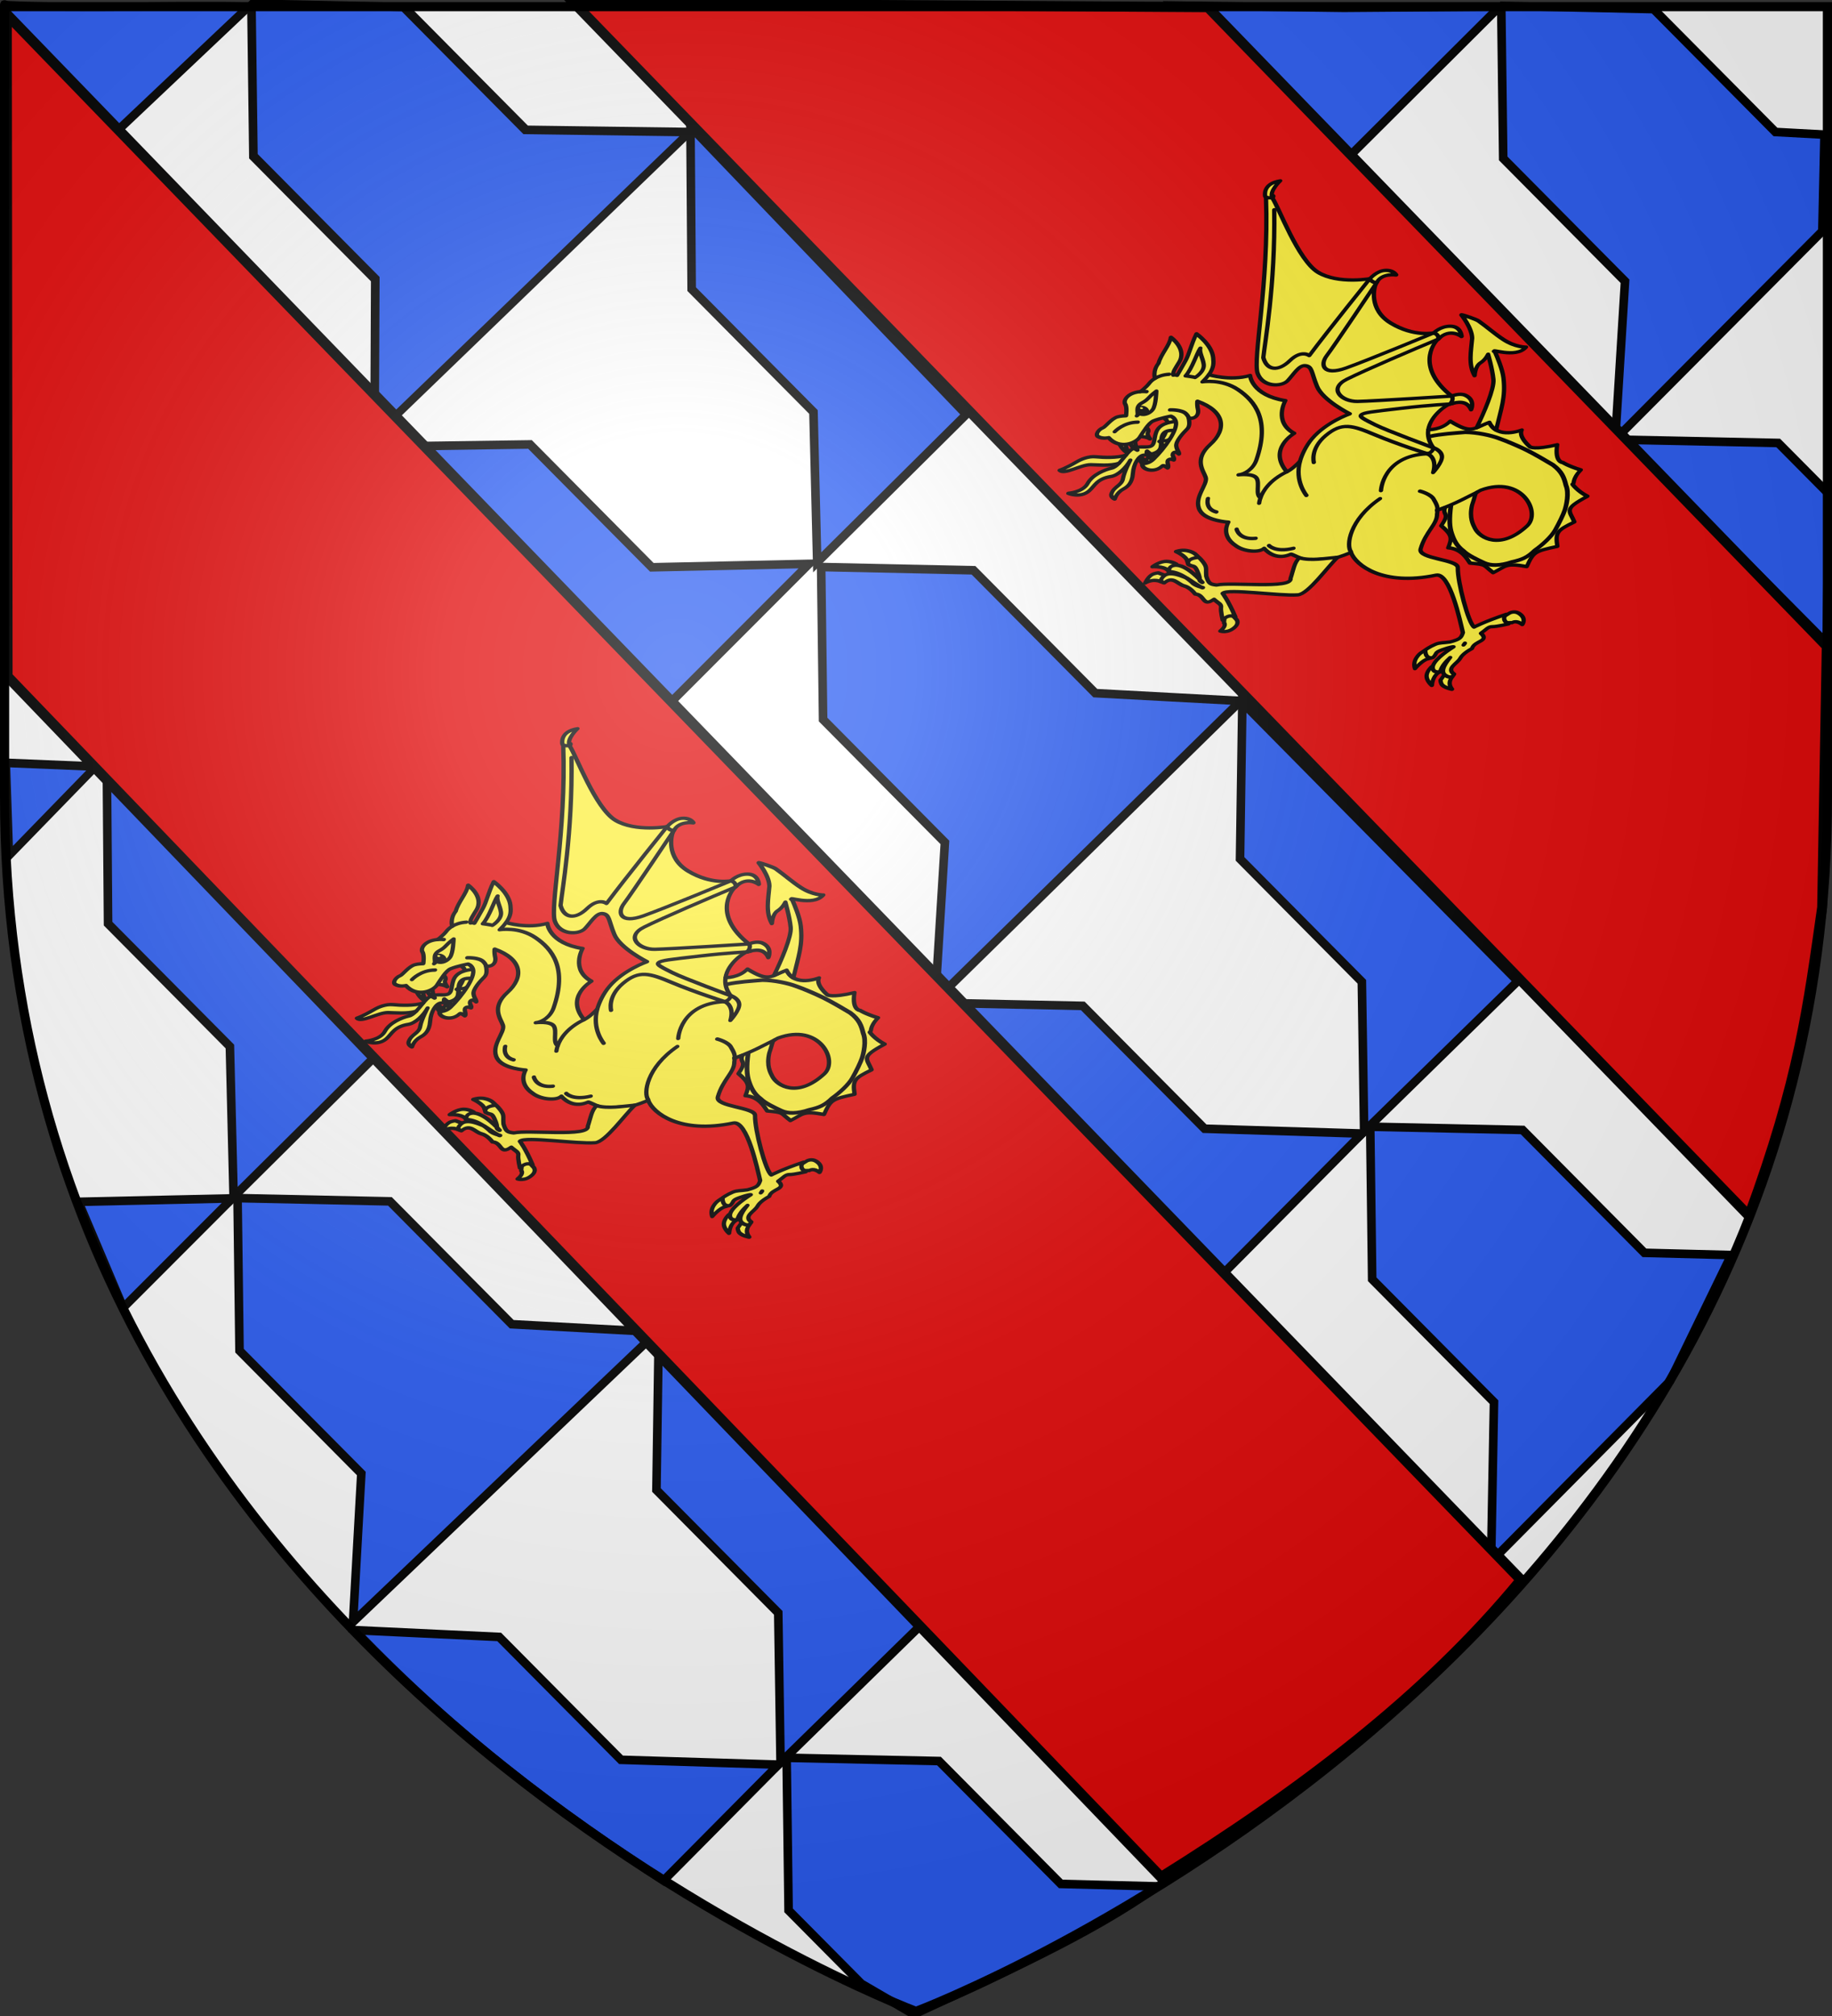 <?xml version="1.0" encoding="UTF-8" standalone="no"?>
<svg
   xmlns:i="http://ns.adobe.com/AdobeIllustrator/10.0/"
   xmlns:dc="http://purl.org/dc/elements/1.1/"
   xmlns:cc="http://creativecommons.org/ns#"
   xmlns:rdf="http://www.w3.org/1999/02/22-rdf-syntax-ns#"
   xmlns:svg="http://www.w3.org/2000/svg"
   xmlns="http://www.w3.org/2000/svg"
   xmlns:xlink="http://www.w3.org/1999/xlink"
   xmlns:sodipodi="http://sodipodi.sourceforge.net/DTD/sodipodi-0.dtd"
   xmlns:inkscape="http://www.inkscape.org/namespaces/inkscape"
   height="660"
   width="600"
   version="1.0"
   id="svg2"
   sodipodi:version="0.32"
   inkscape:version="0.48.1 r9760"
   sodipodi:docname="Blason_Bucquoy.svg"
   inkscape:export-filename="/Users/olivier/Desktop/Blason Rouge/Blason_Vide_3D.png"
   inkscape:export-xdpi="144"
   inkscape:export-ydpi="144"
   inkscape:output_extension="org.inkscape.output.svg.inkscape">
  <rect width="100%" height="100%" fill="#333333" stroke="none"/>
  <sodipodi:namedview
     inkscape:window-height="671"
     inkscape:window-width="1280"
     inkscape:pageshadow="2"
     inkscape:pageopacity="0.0"
     guidetolerance="10.0"
     gridtolerance="10.0"
     objecttolerance="10.0"
     borderopacity="1.0"
     bordercolor="#666666"
     pagecolor="#ffffff"
     id="base"
     showgrid="false"
     height="660px"
     inkscape:zoom="0.67780606"
     inkscape:cx="292.60909"
     inkscape:cy="333.49276"
     inkscape:window-x="0"
     inkscape:window-y="0"
     inkscape:current-layer="layer4"
     inkscape:window-maximized="1" />
  <desc
     id="desc4">Flag of Canton of Valais (Wallis)</desc>
  <defs
     id="defs6">
    <linearGradient
       id="linearGradient2893">
      <stop
         style="stop-color:white;stop-opacity:0.314;"
         offset="0"
         id="stop2895" />
      <stop
         id="stop2897"
         offset="0.19"
         style="stop-color:white;stop-opacity:0.251;" />
      <stop
         style="stop-color:#6b6b6b;stop-opacity:0.125;"
         offset="0.6"
         id="stop2901" />
      <stop
         style="stop-color:black;stop-opacity:0.125;"
         offset="1"
         id="stop2899" />
    </linearGradient>
    <radialGradient
       inkscape:collect="always"
       xlink:href="#linearGradient2893"
       id="radialGradient3163"
       gradientUnits="userSpaceOnUse"
       gradientTransform="matrix(1.353,0,0,1.349,-77.629,-85.747)"
       cx="221.445"
       cy="226.331"
       fx="221.445"
       fy="226.331"
       r="300" />
    <linearGradient
       id="linearGradient4050">
      <stop
         id="stop4052"
         offset="0"
         style="stop-color:#e80000;stop-opacity:0.276;" />
      <stop
         id="stop4054"
         offset="1"
         style="stop-color:red;stop-opacity:0;" />
    </linearGradient>
    <radialGradient
       inkscape:collect="always"
       xlink:href="#linearGradient4050"
       id="radialGradient11945"
       gradientUnits="userSpaceOnUse"
       gradientTransform="matrix(1.173,0,0,1.706,-578.041,-485.109)"
       cx="165.666"
       cy="433.922"
       fx="165.666"
       fy="433.922"
       r="86.885" />
  </defs>
  <g
     inkscape:groupmode="layer"
     id="layer3"
     inkscape:label="Fond écu"
     style="display:inline">
    <path
       id="path2855"
       style="fill:#ffffff;fill-opacity:1;fill-rule:evenodd;stroke:none;stroke-width:1px;stroke-linecap:butt;stroke-linejoin:miter;stroke-opacity:1"
       d="M 300,658.5 C 300,658.5 598.5,546.18 598.5,260.728 C 598.5,-24.723 598.5,2.176 598.5,2.176 L 1.5,2.176 L 1.5,260.728 C 1.5,546.18 300,658.5 300,658.5 z "
       sodipodi:nodetypes="cccccc" />
    <path
       id="path8767"
       style="fill:#ffffff;fill-opacity:1;fill-rule:evenodd;stroke:none;display:inline"
       d="M 299.5,659 C 299.5,659 598,546.68 598,261.228 598,-24.223 598,2.676 598,2.676 l -597,0 L 1,261.228 C 1,546.68 299.5,659 299.5,659 z"
       sodipodi:nodetypes="cccccc"
       inkscape:connector-curvature="0" />
    <g
       style="display:inline"
       id="g4812"
       transform="translate(-519.916,21.474)">
      <g
         id="g5024"
         style="opacity:1;display:inline"
         transform="matrix(-1,0,0,1,1104.821,-29.133)">
        <g
           id="g5810">
          <rect
             id="rect4923"
             style="fill:none;fill-opacity:1;fill-rule:nonzero;stroke:none;stroke-width:7.56;stroke-linecap:round;stroke-linejoin:round;stroke-miterlimit:4;stroke-dasharray:none;stroke-opacity:1"
             y="3.375078e-14"
             x="0"
             height="660"
             width="600" />
        </g>
      </g>
    </g>
    <g
       style="display:inline"
       inkscape:label="Fond écu"
       id="g8032"
       transform="matrix(0.762,-0.756,0.731,0.737,-181.276,210.84)"
       inkscape:transform-center-y="255.00256"
       inkscape:transform-center-x="-253.87394">
      <g
         transform="matrix(0.895,0,0,0.87,591.101,201.878)"
         id="g7189" />
      <g
         transform="translate(872.335,258.358)"
         id="g9843">
        <g
           style="opacity:1;display:inline"
           id="g9845">
          <g
             transform="translate(-656.92,-312.008)"
             style="display:inline"
             id="g2137" />
          <g
             id="g4809">
            <g
               transform="matrix(1,0,0,1.021,-522.852,50.272)"
               id="g11535">
              <g
                 id="g8430"
                 transform="translate(-294.244,221.371)">
                <path
                   style="fill:#2b5df2;fill-opacity:1;fill-rule:nonzero;stroke:#000000;stroke-width:2.637;stroke-linecap:butt;stroke-linejoin:miter;stroke-miterlimit:4;stroke-opacity:1;stroke-dasharray:none;stroke-dashoffset:0;marker:none;visibility:visible;display:inline;overflow:visible"
                   d="m 526.749,-216.18 -32.147,33.673 0,53.454 -36.075,32.546 89.594,-0.592 21.19,-20.699 -10.062,-11.255 0,-53.454 -32.12,-33.673 z"
                   id="path8400"
                   sodipodi:nodetypes="cccccccccc"
                   inkscape:connector-curvature="0" />
                <path
                   style="fill:#2b5df2;fill-opacity:1;fill-rule:nonzero;stroke:#000000;stroke-width:2.637;stroke-linecap:butt;stroke-linejoin:miter;stroke-miterlimit:4;stroke-opacity:1;stroke-dasharray:none;stroke-dashoffset:0;marker:none;visibility:visible;display:inline;overflow:visible"
                   d="m 492.419,-250.218 34.011,33.64 -67.912,0.144 -2.453,-71.288 z"
                   id="path8402"
                   sodipodi:nodetypes="ccccc"
                   inkscape:connector-curvature="0" />
                <path
                   style="opacity:1;fill:#2b5df2;fill-opacity:1;fill-rule:nonzero;stroke:#000000;stroke-width:2.637;stroke-linecap:butt;stroke-linejoin:miter;marker:none;marker-start:none;marker-mid:none;marker-end:none;stroke-miterlimit:4;stroke-dasharray:none;stroke-dashoffset:0;stroke-opacity:1;visibility:visible;display:inline;overflow:visible"
                   d="M 460.917,-93.927 L 493.064,-60.255 L 493.064,-38.112 L 460.514,-5.753 L 460.537,-93.927 L 460.917,-93.927 z"
                   id="path8406"
                   sodipodi:nodetypes="cccccc" />
              </g>
            </g>
          </g>
          <g
             id="use8448">
            <g
               id="g8452"
               transform="matrix(1,0,0,1.021,-522.852,50.272)">
              <g
                 id="g8634"
                 transform="translate(-417.635,-628.777)">
                <g
                   id="g8454"
                   transform="matrix(1.001,0,0,0.888,950.89,474.054)">
                  <g
                     style="display:inline"
                     inkscape:label="Fond écu"
                     id="g8456">
                    <path
                       sodipodi:nodetypes="ccccccccc"
                       id="path8458"
                       d="M -570.458,-126.789 L -602.567,-88.858 L -602.567,-28.644 L -636.389,9.936 L -502.997,12.065 L -537.996,-28.644 L -537.996,-88.858 L -570.079,-126.789 L -570.458,-126.789 z"
                       style="fill:#2b5df2;fill-opacity:1;fill-rule:nonzero;stroke:#000000;stroke-width:2.797;stroke-linecap:butt;stroke-linejoin:miter;marker:none;marker-start:none;marker-mid:none;marker-end:none;stroke-miterlimit:4;stroke-dasharray:none;stroke-dashoffset:0;stroke-opacity:1;visibility:visible;display:inline;overflow:visible" />
                  </g>
                  <g
                     style="display:inline"
                     inkscape:label="Meubles"
                     id="g8460" />
                  <g
                     inkscape:label="Reflet final"
                     id="g8462" />
                  <g
                     inkscape:label="Contour final"
                     id="g8464" />
                </g>
                <path
                   sodipodi:nodetypes="cccccc"
                   id="path8466"
                   d="M 448.784,483.745 L 414.112,519.675 L 414.112,573.129 L 382.617,606.913 L 446.671,606.913 L 448.784,483.745 z"
                   style="opacity:1;fill:#2b5df2;fill-opacity:1;fill-rule:nonzero;stroke:#000000;stroke-width:2.637;stroke-linecap:butt;stroke-linejoin:miter;marker:none;marker-start:none;marker-mid:none;marker-end:none;stroke-miterlimit:4;stroke-dasharray:none;stroke-dashoffset:0;stroke-opacity:1;visibility:visible;display:inline;overflow:visible" />
                <path
                   sodipodi:nodetypes="ccccccccc"
                   id="path8468"
                   d="M 382.284,608.994 L 350.137,642.667 L 350.137,696.121 L 314.062,728.667 L 444.573,729.441 L 414.784,696.121 L 414.784,642.667 L 382.664,608.994 L 382.284,608.994 z"
                   style="opacity:1;fill:#2b5df2;fill-opacity:1;fill-rule:nonzero;stroke:#000000;stroke-width:2.637;stroke-linecap:butt;stroke-linejoin:miter;marker:none;marker-start:none;marker-mid:none;marker-end:none;stroke-miterlimit:4;stroke-dasharray:none;stroke-dashoffset:0;stroke-opacity:1;visibility:visible;display:inline;overflow:visible" />
                <path
                   sodipodi:nodetypes="cccccc"
                   id="path8470"
                   d="M 345.735,518.544 L 345.735,571.998 L 380.544,605.472 L 311.834,605.782 L 311.391,485.026 L 345.735,518.544 z"
                   style="opacity:1;fill:#2b5df2;fill-opacity:1;fill-rule:nonzero;stroke:#000000;stroke-width:2.637;stroke-linecap:butt;stroke-linejoin:miter;marker:none;marker-start:none;marker-mid:none;marker-end:none;stroke-miterlimit:4;stroke-dasharray:none;stroke-dashoffset:0;stroke-opacity:1;visibility:visible;display:inline;overflow:visible" />
                <path
                   sodipodi:nodetypes="cccccc"
                   id="path8472"
                   d="M 444.654,730.138 L 410.533,763.966 L 410.533,817.42 L 378.879,850.739 L 444.434,851.204 L 444.654,730.138 z"
                   style="opacity:1;fill:#2b5df2;fill-opacity:1;fill-rule:nonzero;stroke:#000000;stroke-width:2.637;stroke-linecap:butt;stroke-linejoin:miter;marker:none;marker-start:none;marker-mid:none;marker-end:none;stroke-miterlimit:4;stroke-dasharray:none;stroke-dashoffset:0;stroke-opacity:1;visibility:visible;display:inline;overflow:visible" />
                <path
                   sodipodi:nodetypes="ccccccc"
                   id="path8474"
                   d="M 312.754,728.295 L 344.902,761.968 L 344.902,815.422 L 377.974,850.753 L 312.343,851.294 L 312.374,728.295 L 312.754,728.295 z"
                   style="opacity:1;fill:#2b5df2;fill-opacity:1;fill-rule:nonzero;stroke:#000000;stroke-width:2.637;stroke-linecap:butt;stroke-linejoin:miter;marker:none;marker-start:none;marker-mid:none;marker-end:none;stroke-miterlimit:4;stroke-dasharray:none;stroke-dashoffset:0;stroke-opacity:1;visibility:visible;display:inline;overflow:visible" />
                <path
                   sodipodi:nodetypes="cccccccccc"
                   id="path8476"
                   d="M 381.019,851.23 L 348.872,884.903 L 348.872,938.357 L 313.981,972.7 L 391.526,972.048 L 431.854,957.739 L 413.52,938.357 L 413.52,884.903 L 381.399,851.23 L 381.019,851.23 z"
                   style="opacity:1;fill:#2b5df2;fill-opacity:1;fill-rule:nonzero;stroke:#000000;stroke-width:2.637;stroke-linecap:butt;stroke-linejoin:miter;marker:none;marker-start:none;marker-mid:none;marker-end:none;stroke-miterlimit:4;stroke-dasharray:none;stroke-dashoffset:0;stroke-opacity:1;visibility:visible;display:inline;overflow:visible" />
                <path
                   sodipodi:nodetypes="cccc"
                   id="path8478"
                   d="m 326.488,308.118 c 16.76,18.422 35.144,35.189 52.334,53.174 l -67.759,-1.64 c -0.125,-17.749 5.261,-37.434 15.425,-51.534 z"
                   style="fill:#2b5df2;fill-opacity:1;fill-rule:nonzero;stroke:#000000;stroke-width:2.637;stroke-linecap:butt;stroke-linejoin:miter;stroke-miterlimit:4;stroke-opacity:1;stroke-dasharray:none;stroke-dashoffset:0;marker:none;visibility:visible;display:inline;overflow:visible"
                   inkscape:connector-curvature="0" />
              </g>
              <g
                 id="g8482"
                 transform="translate(250.762,220.417)">
                <g
                   style="opacity:1;display:inline"
                   id="g8484"
                   transform="matrix(1.001,-2.6959518e-8,0,0.888,20.525,-363.768)">
                  <g
                     style="display:inline"
                     inkscape:label="Fond écu"
                     id="g8486">
                    <path
                       sodipodi:nodetypes="cccc"
                       id="path8488"
                       d="m -543.884,11.166 37.928,-0.775 -18.661,-22.964 z"
                       style="fill:#2b5df2;fill-opacity:1;fill-rule:nonzero;stroke:#000000;stroke-width:2.797;stroke-linecap:butt;stroke-linejoin:miter;stroke-miterlimit:4;stroke-opacity:1;stroke-dasharray:none;stroke-dashoffset:0;marker:none;visibility:visible;display:inline;overflow:visible"
                       inkscape:connector-curvature="0" />
                  </g>
                  <g
                     style="display:inline"
                     inkscape:label="Meubles"
                     id="g8490" />
                  <g
                     inkscape:label="Reflet final"
                     id="g8492" />
                  <g
                     inkscape:label="Contour final"
                     id="g8494" />
                </g>
                <path
                   sodipodi:nodetypes="cccccc"
                   id="path8496"
                   d="M -484.526,-351.067 L -516.989,-317.394 L -516.989,-263.94 L -548.485,-230.156 L -484.431,-230.156 L -484.526,-351.067 z"
                   style="opacity:1;fill:#2b5df2;fill-opacity:1;fill-rule:nonzero;stroke:#000000;stroke-width:2.637;stroke-linecap:butt;stroke-linejoin:miter;marker:none;marker-start:none;marker-mid:none;marker-end:none;stroke-miterlimit:4;stroke-dasharray:none;stroke-dashoffset:0;stroke-opacity:1;visibility:visible;display:inline;overflow:visible" />
                <path
                   sodipodi:nodetypes="ccccccccc"
                   id="path8498"
                   d="m -548.081,-228.827 -32.147,33.673 0,53.454 -33.684,30.753 128.12,2.567 -29.788,-33.32 0,-53.454 -32.12,-33.673 z"
                   style="fill:#2b5df2;fill-opacity:1;fill-rule:nonzero;stroke:#000000;stroke-width:2.637;stroke-linecap:butt;stroke-linejoin:miter;stroke-miterlimit:4;stroke-opacity:1;stroke-dasharray:none;stroke-dashoffset:0;marker:none;visibility:visible;display:inline;overflow:visible"
                   inkscape:connector-curvature="0" />
                <path
                   sodipodi:nodetypes="cccc"
                   id="path8500"
                   d="m -583.16,-262.852 34.087,32.748 -47.118,0.212 z"
                   style="fill:#2b5df2;fill-opacity:1;fill-rule:nonzero;stroke:#000000;stroke-width:2.637;stroke-linecap:butt;stroke-linejoin:miter;stroke-miterlimit:4;stroke-opacity:1;stroke-dasharray:none;stroke-dashoffset:0;marker:none;visibility:visible;display:inline;overflow:visible"
                   inkscape:connector-curvature="0" />
                <path
                   sodipodi:nodetypes="cccccc"
                   id="path8502"
                   d="M -485.711,-107.683 L -519.833,-73.856 L -519.833,-20.402 L -551.486,12.918 L -485.932,13.382 L -485.711,-107.683 z"
                   style="opacity:1;fill:#2b5df2;fill-opacity:1;fill-rule:nonzero;stroke:#000000;stroke-width:2.637;stroke-linecap:butt;stroke-linejoin:miter;marker:none;marker-start:none;marker-mid:none;marker-end:none;stroke-miterlimit:4;stroke-dasharray:none;stroke-dashoffset:0;stroke-opacity:1;visibility:visible;display:inline;overflow:visible" />
                <path
                   sodipodi:nodetypes="cccccc"
                   id="path8504"
                   d="m -585.464,-75.854 0,53.454 33.073,35.331 -49.805,0.411 c -7.958,-37.45 -13.908,-75.814 -13.144,-122.181 z"
                   style="fill:#2b5df2;fill-opacity:1;fill-rule:nonzero;stroke:#000000;stroke-width:2.637;stroke-linecap:butt;stroke-linejoin:miter;stroke-miterlimit:4;stroke-opacity:1;stroke-dasharray:none;stroke-dashoffset:0;marker:none;visibility:visible;display:inline;overflow:visible"
                   inkscape:connector-curvature="0" />
                <path
                   sodipodi:nodetypes="ccccccccc"
                   id="path8506"
                   d="M -549.346,13.409 L -581.494,47.081 L -581.494,79.028 L -576.703,97.143 C -549.392,107.121 -521.811,117.905 -496.418,122.13 L -516.846,100.535 L -516.846,47.081 L -548.966,13.409 L -549.346,13.409 z"
                   style="opacity:1;fill:#2b5df2;fill-opacity:1;fill-rule:nonzero;stroke:#000000;stroke-width:2.637;stroke-linecap:butt;stroke-linejoin:miter;marker:none;marker-start:none;marker-mid:none;marker-end:none;stroke-miterlimit:4;stroke-dasharray:none;stroke-dashoffset:0;stroke-opacity:1;visibility:visible;display:inline;overflow:visible" />
              </g>
            </g>
          </g>
        </g>
        <g
           id="g3391"
           transform="matrix(0.861,0,0,0.911,39.463,-34.532)">
          <g
             style="fill:#2b5df2;fill-opacity:1;display:inline"
             inkscape:label="Fond écu"
             id="g3393" />
          <g
             style="display:inline"
             inkscape:label="Meubles"
             id="g9855" />
          <g
             inkscape:label="Reflet final"
             id="g9857" />
          <g
             inkscape:label="Contour final"
             id="g9859" />
        </g>
      </g>
    </g>
    <g
       id="g9128"
       transform="matrix(3.043,0,0,3.104,-1572.111,-638.23)">
      <g
         style="display:inline"
         inkscape:label="Fond écu"
         id="g9130">
        <g
           style="stroke:#000000;stroke-width:2;stroke-miterlimit:4;stroke-dasharray:none;stroke-opacity:1;display:inline"
           id="g17984"
           transform="matrix(1.038,0,0,1.038,26.953,479.567)" />
        <g
           transform="matrix(1.038,0,0,1.038,-390.53,479.567)"
           id="g18002"
           style="stroke:#000000;stroke-width:2;stroke-miterlimit:4;stroke-dasharray:none;stroke-opacity:1;display:inline" />
        <path
           id="path2038"
           d="m 517.355,207.116 0.08,69.665 c 0,0.062 -8e-5,0.123 0,0.185 l 124.162,126.639 c 14.743,-9.014 28.381,-18.999 38.736,-31.358 z"
           style="fill:#e20909;fill-opacity:1;fill-rule:evenodd;stroke:#000000;stroke-width:1.102;stroke-linecap:butt;stroke-linejoin:miter;stroke-miterlimit:4;stroke-opacity:1;stroke-dasharray:none;display:inline"
           sodipodi:nodetypes="cccccc"
           inkscape:connector-curvature="0" />
        <path
           id="path7109"
           d="m 578.437,205.955 126.427,127.9 c 5.416,-14.37 6.358,-22.111 7.882,-32.549 l 0.493,-27.541 -66.617,-67.394 z"
           style="fill:#e20909;fill-opacity:1;fill-rule:evenodd;stroke:#000000;stroke-width:1.072;stroke-linecap:butt;stroke-linejoin:miter;stroke-miterlimit:4;stroke-opacity:1;stroke-dasharray:none;display:inline"
           sodipodi:nodetypes="cccccc"
           inkscape:connector-curvature="0" />
      </g>
      <g
         inkscape:label="Meubles"
         id="g9136" />
      <g
         inkscape:label="Reflet final"
         id="g9138" />
      <g
         inkscape:label="Contour final"
         id="g9140" />
    </g>
  </g>
  <g
     inkscape:groupmode="layer"
     id="layer4"
     inkscape:label="Meubles">
    <g
       style="opacity:1;display:inline"
       id="g11828"
       transform="matrix(0.239,-0.231,0.272,0.163,53.245,345.689)">
      <g
         style="display:inline"
         inkscape:label="Fond écu"
         id="g11830" />
      <g
         inkscape:label="Meubles"
         id="g11832">
        <g
           inkscape:transform-center-y="-25.672132"
           transform="matrix(-1.026,0,0,1.017,-22.85,-34.036)"
           id="g2368"
           style="display:inline">
          <path
             style="fill:#fcef3c;stroke:#000000;stroke-width:3.832;stroke-linecap:round;stroke-linejoin:round;stroke-miterlimit:4;stroke-dasharray:none"
             i:knockout="Off"
             d="M -250.079,585.901 L -255.211,592.806 C -255.211,592.806 -259.776,593.517 -258.806,601.732 C -258.806,601.732 -266.563,600.329 -266.563,590.509 C -266.563,585.098 -262.1,583.723 -262.1,583.723 L -255.703,582.092 L -250.079,585.901 z"
             id="path7241" />
          <path
             style="fill:#fcef3c;stroke:#000000;stroke-width:3.832;stroke-linecap:round;stroke-linejoin:round;stroke-miterlimit:4;stroke-dasharray:none"
             i:knockout="Off"
             d="M -181.453,587.325 L -178.236,590.104 C -178.236,590.104 -170.6,590.21 -167.648,599.284 C -167.648,599.284 -165.239,593.167 -166.257,588.962 C -166.921,586.217 -169.599,583.869 -169.599,583.869 L -175.805,582.76 L -179.882,584.086 L -181.453,587.325 z"
             id="path7243" />
          <path
             style="fill:#fcef3c;stroke:#000000;stroke-width:3.832;stroke-linecap:round;stroke-linejoin:round;stroke-miterlimit:4;stroke-dasharray:none"
             i:knockout="Off"
             d="M -185.911,549.62 L -181.954,548.881 C -181.954,548.881 -171.95,547.73 -166.36,556.596 C -166.36,556.596 -177.404,555.409 -181.476,558.768 C -185.548,562.126 -186.963,559.257 -186.963,559.257 L -187.583,552.806 L -185.911,549.62 z"
             id="path7245" />
          <path
             style="fill:#fcef3c;stroke:#000000;stroke-width:3.832;stroke-linecap:round;stroke-linejoin:round;stroke-miterlimit:4;stroke-dasharray:none"
             i:knockout="Off"
             d="M -160.638,581.614 C -160.638,581.614 -161.771,573.493 -166.814,569.947 C -170.986,567.014 -176.409,567.273 -176.409,567.273 L -180.561,571.01 L -179.231,575.719 L -177.753,577.692 L -175.542,577.082 C -175.542,577.082 -170.166,574.324 -160.638,581.614 z"
             id="path7247" />
          <path
             style="fill:#fcef3c;stroke:#000000;stroke-width:3.832;stroke-linecap:round;stroke-linejoin:round;stroke-miterlimit:4;stroke-dasharray:none"
             i:knockout="Off"
             d="M -201.306,202.945 C -201.306,202.945 -222.191,201.015 -233.229,198.207 C -244.266,195.4 -251.058,190.487 -251.398,185.925 C -251.738,181.363 -256.831,184.17 -256.831,184.17 L -260.398,189.258 L -254.624,202.594 L -230.342,209.788 L -209.286,211.543 L -201.645,206.981 L -201.306,202.945 z"
             id="path7249" />
          <path
             style="fill:#fcef3c;stroke:#000000;stroke-width:3.832;stroke-linecap:round;stroke-linejoin:round;stroke-miterlimit:4;stroke-dasharray:none"
             i:knockout="Off"
             d="M -201.582,203.918 C -201.582,203.918 -202.402,195.975 -207.219,194.492 C -207.219,194.492 -204.862,202.224 -205.989,206.46 C -207.035,210.39 -205.067,207.202 -205.067,207.202 L -201.582,203.918 z"
             id="path7251" />
          <path
             style="fill:#fcef3c;stroke:#000000;stroke-width:3.832;stroke-linecap:round;stroke-linejoin:round;stroke-miterlimit:4;stroke-dasharray:none"
             i:knockout="Off"
             d="M -207.322,170.026 C -207.322,170.026 -202.812,176.592 -203.119,186.23 C -203.119,186.23 -206.809,176.803 -211.012,175.003 L -207.322,170.026 z"
             id="path7253" />
          <path
             style="fill:#fcef3c;stroke:#000000;stroke-width:3.832;stroke-linecap:round;stroke-linejoin:round;stroke-miterlimit:4;stroke-dasharray:none"
             i:knockout="Off"
             d="M -246.285,200.559 C -239.437,188.765 -232.59,198.2 -225.741,202.917 C -218.893,207.635 -212.426,199.969 -209.572,196.824 C -206.718,193.678 -197.209,196.038 -188.459,202.917 C -179.709,209.797 -174.382,209.011 -170.197,207.635 C -163.461,205.42 -157.453,209.01 -157.453,209.01 C -157.453,209.01 -156.692,204.293 -160.306,202.524 C -167.942,198.786 -172.48,203.899 -178.948,199.575 C -185.415,195.251 -198.54,190.926 -198.54,190.926 C -189.981,193.481 -179.328,193.481 -174.763,189.157 C -165.633,180.509 -158.214,184.44 -151.367,184.048 C -140.337,183.415 -138.622,170.68 -138.622,170.68 C -138.622,170.68 -146.992,180.509 -156.884,177.364 C -166.775,174.219 -177.5,179.542 -182.372,183.457 C -184.055,184.809 -186.847,185.13 -190.065,185.018 C -182.758,180.343 -177.713,170.184 -174.384,165.373 C -169.226,157.92 -152.128,154.168 -153.839,146.896 C -153.839,146.896 -157.834,149.647 -169.627,152.989 C -174.4,154.342 -180.695,157.374 -183.801,163.175 C -187.202,169.523 -193.519,179.64 -200.594,183.955 C -204.056,183.578 -207.229,183.394 -209.382,184.048 C -215.849,186.013 -217.181,194.661 -221.746,195.644 C -226.312,196.626 -233.159,187.389 -241.339,187.389 C -249.518,187.389 -255.415,195.841 -255.415,195.841 L -252.739,200.019 L -247.261,201.728 L -246.285,200.559 z"
             id="path7255" />
          <path
             style="fill:#fcef3c;stroke:#000000;stroke-width:3.832;stroke-linecap:round;stroke-linejoin:round;stroke-miterlimit:4;stroke-dasharray:none"
             i:knockout="Off"
             d="M -209.987,207.837 C -209.987,207.837 -210.5,197.986 -214.804,196.186 C -214.804,196.186 -213.267,204.024 -214.804,207.837 L -211.012,208.578 L -209.987,207.837 z"
             id="path7257" />
          <path
             style="fill:#fcef3c;stroke:#000000;stroke-width:3.832;stroke-linecap:round;stroke-linejoin:round;stroke-miterlimit:4;stroke-dasharray:none"
             i:knockout="Off"
             d="M -224.234,207.201 C -224.234,207.201 -230.075,202.223 -229.461,197.986 C -229.461,197.986 -231.306,197.986 -232.125,200.316 C -233.335,203.754 -237.353,203.917 -237.353,203.917 L -235.201,206.777 L -224.234,207.201 z"
             id="path7259" />
          <path
             style="fill:#fcef3c;stroke:#000000;stroke-width:3.832;stroke-linecap:round;stroke-linejoin:round;stroke-miterlimit:4;stroke-dasharray:none"
             i:knockout="Off"
             d="M -213.676,177.121 C -213.676,177.121 -209.987,180.405 -210.704,188.667 C -210.704,188.667 -214.907,180.829 -219.211,179.028 L -216.956,177.334 L -213.676,177.121 z"
             id="path7261" />
          <path
             style="fill:#fcef3c;stroke:#000000;stroke-width:3.832;stroke-linecap:round;stroke-linejoin:round;stroke-miterlimit:4;stroke-dasharray:none"
             i:knockout="Off"
             d="M -224.202,180.972 C -224.202,180.972 -226.998,185.317 -226.764,189.311 C -226.764,189.311 -228.588,183.444 -231.3,182.849 C -234.25,182.201 -234.767,177.287 -234.767,177.287 L -226.098,177.781 L -224.202,180.972 z"
             id="path7263" />
          <path
             style="fill:#fcef3c;fill-opacity:1;stroke:#000000;stroke-width:3.832;stroke-linecap:round;stroke-linejoin:round;stroke-miterlimit:4;stroke-dasharray:none"
             d="M -491.323,92.063 C -420.381,158.603 -347.062,204.004 -337.651,218.381 C -328.239,232.758 -338.409,246.188 -346.629,245.87 C -354.77,245.556 -365.802,242.177 -368.465,247.288 C -371.548,253.206 -365.881,256.851 -356.878,271.65 C -347.876,286.449 -350.217,316.362 -350.217,316.362 C -350.217,316.362 -331.18,305.308 -309.723,307.552 C -300.542,308.511 -290.798,312.262 -284.577,315.673 C -280.064,315.935 -273.203,315.945 -268.62,314.123 C -267.757,287.27 -301.182,285.163 -301.182,285.163 C -300.208,261 -324.144,255.104 -324.144,255.104 C -311.478,226.41 -325.68,214.764 -325.68,214.764 C -310.579,204.696 -311.564,183.725 -311.564,183.725 C -320.043,182.217 -323.954,178.507 -328.302,174.014 C -338.788,163.177 -340.061,143.743 -340.061,143.743 C -327.51,148.336 -319.49,153.661 -311.591,156.13 C -303.691,158.598 -294.813,161.084 -294.813,161.084 C -293.455,157.69 -294.86,160.302 -293.065,158.117 C -295.014,155.097 -301.375,154.071 -307.221,152.46 C -322.702,148.194 -323.998,127.7 -323.998,127.7 C -316.593,132.935 -304.312,133.302 -295.528,138.364 C -285.98,139.608 -280.896,147.161 -280.896,147.161 C -278.297,146.448 -275.849,146.377 -273.891,146.684 C -268.366,147.549 -262.132,146.499 -262.132,146.499 C -259.762,143.828 -257.297,142.251 -254.966,141.462 C -249.587,139.64 -244.919,142.008 -243.765,144.79 C -242.112,148.777 -234.205,154.288 -234.205,154.288 C -234.205,154.288 -231.408,150.474 -228.855,148.817 C -224.108,145.737 -214.185,147.585 -212.144,146.485 C -208.328,144.43 -202.099,145.981 -202.186,149.572 C -202.316,154.979 -206.635,158.064 -206.635,158.064 C -201.858,175.53 -216.157,181.931 -222.843,180.466 C -229.926,178.913 -239.711,176.115 -243.779,178.068 C -249.423,180.778 -256.676,187.169 -256.676,187.169 C -256.676,187.169 -257.776,190.474 -254.915,194.707 C -249.411,202.853 -225.954,207.2 -211.256,207.2 C -202.435,207.2 -202.33,200.474 -200.239,203.596 C -196.932,208.533 -200.38,218.699 -210.118,218.699 C -211.587,218.699 -211.045,224.21 -211.045,224.21 C -213.25,224.21 -215.451,218.514 -218.023,218.514 C -220.595,218.514 -220.963,222.687 -220.963,222.687 C -223.168,221.927 -223.534,217.18 -226.657,216.99 C -229.78,216.8 -228.683,221.931 -228.683,221.931 C -230.887,220.032 -230.518,217.745 -234.191,213.758 C -237.866,209.771 -248.53,208.949 -254.041,208.949 C -258.558,208.949 -262.206,204.021 -264.264,201.967 C -266.575,207.19 -272.265,207.301 -276.738,201.583 C -278.289,199.6 -280.801,197.064 -283.054,195.37 C -288.744,223.368 -274.109,238.377 -252.704,237.537 C -231.298,236.697 -226.959,252.385 -222.353,259.105 C -217.461,266.242 -198.24,265.265 -191.195,279.824 C -185.312,291.982 -195.803,309.499 -195.803,309.499 C -195.803,309.499 -180.369,313.165 -179.555,332.484 C -178.407,342.747 -185.266,355.358 -191.751,355.297 C -189.427,363.21 -189.373,374.361 -200.464,379.328 C -201.668,381.335 -201.091,398.51 -207.986,401.108 C -219.369,413.167 -214.341,412.798 -232.616,422.013 C -224.209,435.199 -219.976,470.763 -256.689,501.182 C -266.516,509.324 -229.277,554.362 -221.439,564.427 C -216.3,566.929 -214.621,567.481 -207.019,562.082 C -202.661,557.864 -201.461,555.02 -197.578,553.153 C -192.511,550.716 -187.474,549.947 -187.474,549.947 C -178.662,557.753 -185.024,561.287 -185.024,561.287 C -191.006,561.384 -189.55,558.353 -196.267,562.135 C -202.983,565.916 -204.304,567.752 -204.304,567.752 C -204.365,567.959 -204.451,568.143 -204.556,568.308 C -196.696,566.425 -181.028,563.566 -175.768,569.183 C -171.599,573.634 -176.616,577.29 -176.616,577.29 C -181.737,574.115 -188.543,573.642 -193.751,573.872 C -189.755,574.565 -176.571,575.825 -176.126,583.649 C -175.65,591.995 -181.568,589.359 -181.568,589.359 C -182.281,578.805 -192.14,583.618 -198.094,581.847 C -200.447,581.148 -204.719,580.435 -212.581,583.04 C -220.442,578.621 -227.931,590.863 -230.192,577.992 C -236.25,579.112 -239.456,578.127 -241.594,581.317 C -243.731,584.508 -252.293,591.161 -252.293,591.161 C -251.819,581.832 -259.179,582.086 -259.179,582.086 C -241.414,571.559 -232.007,568.427 -232.007,568.427 C -232.007,561.548 -262.064,521.973 -274.314,511.515 C -281.549,505.339 -261.158,475.698 -271.282,470.169 C -288.909,460.542 -300.713,463.923 -309.657,455.636 C -312.914,453.519 -310.254,455.203 -312.769,452.854 C -316.202,455.027 -316.657,455.354 -316.609,455.344 C -316.442,455.255 -316.085,455.021 -319.125,456.841 C -310.167,460.639 -318.421,464.365 -301.619,467.651 C -299.209,482.908 -296.909,484.822 -286.351,489.471 C -292.251,500.469 -286.687,511.025 -284.431,516.986 C -292.2,531.203 -289.394,527.684 -288.152,541.23 C -300.134,545.79 -302.886,542.51 -310.465,561.128 C -326.252,554.91 -327.76,555.453 -343.305,568.229 C -354.086,556.13 -356.699,555.79 -372.821,562.201 C -380.345,549.663 -377.842,544.353 -401.397,552.358 C -400.722,540.681 -404.059,532.261 -404.059,532.261 C -405.656,533.637 -407.641,527.981 -420.466,527.558 C -417.268,514.747 -417.645,508.879 -417.645,508.879 C -417.645,508.879 -413.328,502.637 -429.894,491.259 C -413.664,478.79 -414.189,473.096 -414.189,473.096 C -414.189,473.096 -416.533,456.801 -424.306,454.218 C -424.306,454.218 -403.664,443.899 -414.309,424.686 C -400.582,417.163 -395.127,421.343 -395.279,395.213 C -383.382,395.785 -376.847,385.687 -376.847,385.687 C -390.625,376.201 -408.174,380.482 -409.673,382.031 C -416.046,388.614 -417.037,380.764 -417.446,377.381 C -423.124,330.382 -452.638,323.677 -459.185,324.522 C -465.732,325.368 -466.552,319.868 -464.098,318.177 C -461.643,316.485 -448.552,305.072 -448.552,278.009 C -448.552,250.946 -471.05,237.84 -475.142,236.994 C -479.233,236.148 -481.687,233.188 -478.823,231.496 C -475.958,229.804 -454.683,209.922 -454.683,186.242 C -454.683,162.562 -490.148,108.166 -494.567,96.886 C -501.457,95.262 -491.323,92.063 -491.323,92.063 z M -347.582,468.513 C -348.611,468.486 -349.709,468.919 -351.965,469.665 C -386.324,488.075 -364.01,531.154 -345.185,530.658 C -310.699,529.749 -310.92,505.189 -316.543,494.465 C -318.834,490.096 -322.435,482.296 -334.777,474.713 C -343.898,470.287 -345.618,468.563 -347.582,468.513 z M -213.428,573.687 C -213.539,573.696 -213.538,573.759 -213.388,573.899 C -213.234,574.043 -212.482,574.133 -211.376,574.177 C -212.434,573.894 -213.197,573.668 -213.428,573.687 z"
             id="path7265"
             sodipodi:nodetypes="cccccccccccccccsccscccscssccsscssccscscsccccscscsccccccccsccsccccccccccsccscccssccccccccccccsccccccccscsscsssccccsscccscc" />
          <path
             style="fill:#fcef3c;stroke:#000000;stroke-width:3.832;stroke-linecap:round;stroke-linejoin:round;stroke-miterlimit:4;stroke-dasharray:none"
             i:knockout="Off"
             d="M -268.619,314.128 C -278.361,282.414 -305.155,290.468 -305.155,290.468 C -304.181,266.305 -328.538,259.257 -328.538,259.257 C -315.872,230.563 -331.948,214.454 -331.948,214.454 C -316.846,204.387 -311.557,183.727 -311.557,183.727 C -308.93,184.195 -305.865,184.45 -302.214,184.45 C -302.214,184.45 -314.927,196.138 -313.736,216.76 C -312.544,237.383 -304.371,262.946 -263.1,282.936 C -253.568,287.553 -244.931,285.09 -241.356,281.089 C -241.356,281.089 -250.59,290.631 -247.612,297.095 C -244.632,303.559 -233.103,308.032 -233.103,314.495 C -239.876,311.325 -252.567,307.747 -268.619,314.128 z"
             id="path7267" />
          <path
             style="fill:none;stroke:#000000;stroke-width:3.832;stroke-linecap:round;stroke-linejoin:round;stroke-miterlimit:4;stroke-dasharray:none"
             i:knockout="Off"
             d="M -200.595,183.955 C -197.127,184.332 -193.37,184.903 -190.064,185.017"
             id="path7269" />
          <path
             sodipodi:nodetypes="cc"
             style="fill:none;stroke:#000000;stroke-width:3.832;stroke-linecap:round;stroke-linejoin:round;stroke-miterlimit:4;stroke-dasharray:none"
             i:knockout="Off"
             d="M -233.234,421.387 C -235.98,413.226 -259.658,395.935 -293.389,402.518"
             id="path7271" />
          <path
             sodipodi:nodetypes="cc"
             style="fill:none;stroke:#000000;stroke-width:3.832;stroke-linecap:round;stroke-linejoin:round;stroke-miterlimit:4;stroke-dasharray:none"
             i:knockout="Off"
             d="M -313.254,453.444 C -330.03,462.6 -340.734,465.367 -348.751,468.698"
             id="path7273" />
          <path
             style="fill:none;stroke:#000000;stroke-width:3.832;stroke-linecap:round;stroke-linejoin:round;stroke-miterlimit:4;stroke-dasharray:none"
             i:knockout="Off"
             d="M -227.698,317.652 C -227.698,317.652 -229.616,316.128 -233.103,314.496"
             id="path7275" />
          <path
             style="fill:none;stroke:#000000;stroke-width:3.832;stroke-linecap:round;stroke-linejoin:round;stroke-miterlimit:4;stroke-dasharray:none"
             i:knockout="Off"
             d="M -258.505,346.325 C -258.505,346.325 -264.411,326.735 -284.572,315.678"
             id="path7277" />
          <path
             style="fill:none;stroke:#000000;stroke-width:3.832;stroke-linecap:round;stroke-linejoin:round;stroke-miterlimit:4;stroke-dasharray:none"
             i:knockout="Off"
             d="M -300.737,397.136 C -300.737,397.136 -331.158,371.991 -355.863,403.19 C -358.26,406.217 -362.517,406.953 -364.251,402.32 C -367.309,394.418 -371.826,389.137 -376.844,385.683"
             id="path7279" />
          <path
             style="fill:none;stroke:#000000;stroke-width:3.832;stroke-linecap:round;stroke-linejoin:round;stroke-miterlimit:4;stroke-dasharray:none"
             i:knockout="Off"
             d="M -320.203,426.01 C -320.203,426.01 -323.541,436.517 -320.079,442.622 C -315.472,452.927 -312.967,452.657 -312.967,452.657"
             id="path7281"
             sodipodi:nodetypes="ccc" />
          <path
             style="fill:none;stroke:#000000;stroke-width:3.832;stroke-linecap:round;stroke-linejoin:round;stroke-miterlimit:4;stroke-dasharray:none"
             i:knockout="Off"
             d="M -264.258,201.972 C -265.525,200.352 -266.096,198.486 -266.537,196.794 C -268.216,190.347 -261.743,181.935 -261.743,181.935"
             id="path7283" />
          <path
             style="fill:none;stroke:#000000;stroke-width:3.832;stroke-linecap:round;stroke-linejoin:round;stroke-miterlimit:4;stroke-dasharray:none"
             i:knockout="Off"
             d="M -262.133,146.497 C -264.154,148.776 -265.257,151.054 -265.257,151.054"
             id="path7285" />
          <path
             style="fill:none;stroke:#000000;stroke-width:3.832;stroke-linecap:round;stroke-linejoin:round;stroke-miterlimit:4;stroke-dasharray:none"
             i:knockout="Off"
             d="M -291.542,154.302 C -288.239,150.283 -284.419,148.128 -280.89,147.16"
             id="path7287" />
          <path
             style="fill:none;stroke:#000000;stroke-width:3.832;stroke-linecap:round;stroke-linejoin:round;stroke-miterlimit:4;stroke-dasharray:none"
             i:knockout="Off"
             d="M -239.719,162.205 C -242.83,162.631 -245.824,153.639 -253.112,156.088 C -260.27,158.494 -260.369,156.245 -270.712,157.748 C -270.712,157.748 -258.636,168.147 -253.112,169.067 C -249.073,169.741 -244.205,168.147 -243.16,163.475 C -242.865,162.155 -241.144,162.358 -239.719,162.205 z"
             id="path7289"
             sodipodi:nodetypes="ccccsc" />
          <path
             style="fill:none;stroke:#000000;stroke-width:3.832;stroke-linecap:round;stroke-linejoin:round;stroke-miterlimit:4;stroke-dasharray:none"
             i:knockout="Off"
             d="M -329.819,157.449 C -323.46,158.793 -308.115,167 -298.732,167.605 C -298.732,167.605 -302.196,174.916 -302.196,175.825 C -302.196,175.825 -311.872,178.552 -317.736,172.189 C -322.743,166.756 -325.421,159.873 -329.819,157.449 z"
             id="path7291"
             sodipodi:nodetypes="ccccc" />
          <path
             i:knockout="Off"
             d="M -247.771,156.359 C -247.746,156.359 -247.722,156.364 -247.697,156.364 C -246.38,156.997 -245.258,157.974 -244.259,158.953 C -243.764,159.947 -243.472,161.158 -243.472,162.469 C -243.472,163.759 -243.756,164.954 -244.235,165.94 C -245.096,167.176 -246.318,168.045 -247.702,168.572 C -247.725,168.573 -247.747,168.577 -247.771,168.577 C -250.145,168.577 -252.069,165.842 -252.069,162.468 C -252.069,159.094 -250.145,156.359 -247.771,156.359 z M -249.041,161.094 C -248.515,161.286 -247.89,160.847 -247.647,160.114 C -247.405,159.38 -247.635,158.631 -248.163,158.438 C -248.69,158.247 -249.314,158.685 -249.557,159.418 C -249.801,160.152 -249.569,160.901 -249.041,161.094 z"
             id="path7293" />
          <path
             style="fill:none;stroke:#000000;stroke-width:3.832;stroke-linecap:round;stroke-linejoin:round;stroke-miterlimit:4;stroke-dasharray:none"
             i:knockout="Off"
             d="M -234.757,167.675 C -227.455,157.322 -214.89,158.024 -214.89,158.024"
             id="path7295" />
          <path
             style="fill:#fcef3c;stroke:#000000;stroke-width:3.832;stroke-linecap:round;stroke-linejoin:round;stroke-miterlimit:4;stroke-dasharray:none"
             i:knockout="Off"
             d="M -492.739,89.777 C -492.739,89.777 -501.787,78.355 -513.291,89.351 C -513.291,89.351 -499.177,89.088 -495.344,95.837 C -494.772,96.845 -490.764,91.853 -492.739,89.777 z"
             id="path7297" />
          <path
             style="fill:#fcef3c;stroke:#000000;stroke-width:3.832;stroke-linecap:round;stroke-linejoin:round;stroke-miterlimit:4;stroke-dasharray:none"
             i:knockout="Off"
             d="M -476.476,228.9 C -476.476,228.9 -485.574,228.111 -490.238,233.319 C -493.202,236.627 -494.123,241.172 -492.35,245.318 C -492.35,245.318 -487.099,233.292 -476.3,236.641 C -474.434,237.219 -473.677,229.286 -476.476,228.9 z"
             id="path7299" />
          <path
             style="fill:#fcef3c;stroke:#000000;stroke-width:3.832;stroke-linecap:round;stroke-linejoin:round;stroke-miterlimit:4;stroke-dasharray:none"
             i:knockout="Off"
             d="M -459.185,324.514 C -475.15,324.004 -473.325,339.647 -473.325,339.647 C -473.325,339.647 -481.898,331.542 -476.244,323.439 C -471.21,316.222 -462.018,316.466 -462.018,316.466 C -462.018,316.466 -464.011,321.443 -459.185,324.514 z"
             id="path7301" />
          <path
             style="fill:#fcef3c;stroke:#000000;stroke-width:3.832;stroke-linecap:round;stroke-linejoin:round;stroke-miterlimit:4;stroke-dasharray:none"
             i:knockout="Off"
             d="M -409.672,382.022 C -415.949,386.234 -421.601,391.67 -415.754,401.94 C -415.754,401.94 -426.471,397.914 -425.107,386.638 C -424.367,380.525 -417.447,377.372 -417.447,377.372 C -417.447,377.372 -416.449,381.838 -409.672,382.022 z"
             id="path7303" />
          <path
             style="fill:#fcef3c;stroke:#000000;stroke-width:3.832;stroke-linecap:round;stroke-linejoin:round;stroke-miterlimit:4;stroke-dasharray:none"
             i:knockout="Off"
             d="M -355.863,403.19 C -355.863,403.19 -358.294,413.229 -342.803,421.614 C -342.803,421.614 -356.467,420.76 -361.244,415.668 C -365.966,410.636 -364.048,403.165 -364.048,403.165 C -364.048,403.165 -360.071,406.264 -355.863,403.19 z"
             id="path7305" />
          <path
             style="fill:none;stroke:#000000;stroke-width:3.832;stroke-linecap:round;stroke-linejoin:round;stroke-miterlimit:4;stroke-dasharray:none"
             i:knockout="Off"
             d="M -290.408,326.794 C -290.408,326.794 -300.128,313.536 -319.567,315.143 C -339.007,316.75 -341.729,326.392 -345.227,350.499 C -348.726,374.605 -355.862,403.19 -355.862,403.19"
             id="path7307" />
          <path
             style="fill:none;stroke:#000000;stroke-width:3.832;stroke-linecap:round;stroke-linejoin:round;stroke-miterlimit:4;stroke-dasharray:none"
             i:knockout="Off"
             d="M -364.048,403.166 C -364.048,403.166 -354.779,355.322 -353.894,343.43 C -353.009,331.538 -352.418,325.447 -355.074,325.44 C -358.51,325.43 -363.338,330.928 -381.336,349.833 C -399.335,368.737 -409.672,382.022 -409.672,382.022"
             id="path7309" />
          <path
             style="fill:none;stroke:#000000;stroke-width:3.832;stroke-linecap:round;stroke-linejoin:round;stroke-miterlimit:4;stroke-dasharray:none"
             i:knockout="Off"
             d="M -417.447,377.371 C -417.447,377.371 -373.31,324.187 -364.812,312.633 C -356.314,301.079 -360.523,281.292 -378.19,287.993 C -395.857,294.694 -436.641,313.661 -459.186,324.513"
             id="path7311" />
          <path
             style="fill:none;stroke:#000000;stroke-width:3.832;stroke-linecap:round;stroke-linejoin:round;stroke-miterlimit:4;stroke-dasharray:none"
             i:knockout="Off"
             d="M -462.019,316.465 C -462.019,316.465 -406.164,289.517 -387.425,278.954 C -368.685,268.391 -376.635,257.241 -388.277,255.481 C -399.919,253.721 -476.3,236.64 -476.3,236.64"
             id="path7313" />
          <path
             sodipodi:nodetypes="ccscc"
             style="fill:none;stroke:#000000;stroke-width:3.832;stroke-linecap:round;stroke-linejoin:round;stroke-miterlimit:4;stroke-dasharray:none"
             i:knockout="Off"
             d="M -475.914,228.835 C -475.914,228.835 -411.909,237.168 -379.26,242.714 C -379.26,242.714 -380.426,232.301 -364.996,232.301 C -349.566,232.301 -344.645,223.058 -354.037,210.579 C -366.484,201.156 -421.674,164.875 -485.683,106.82"
             id="path7315" />
          <path
             style="fill:none;stroke:#000000;stroke-width:3.832;stroke-linecap:round;stroke-linejoin:round;stroke-miterlimit:4;stroke-dasharray:none"
             i:knockout="Off"
             d="M -205.546,276.667 C -205.546,276.667 -194.991,282.121 -198.35,293.027"
             id="path7317" />
          <path
             style="fill:none;stroke:#000000;stroke-width:3.832;stroke-linecap:round;stroke-linejoin:round;stroke-miterlimit:4;stroke-dasharray:none"
             i:knockout="Off"
             d="M -194.032,320.789 C -194.032,320.789 -185.876,330.704 -195.951,341.61"
             id="path7319" />
          <path
             style="fill:none;stroke:#000000;stroke-width:3.832;stroke-linecap:round;stroke-linejoin:round;stroke-miterlimit:4;stroke-dasharray:none"
             i:knockout="Off"
             d="M -196.63,356.78 C -196.63,356.78 -193.712,366.775 -206.779,376.792"
             id="path7321"
             sodipodi:nodetypes="cc" />
          <path
             style="fill:none;fill-rule:evenodd;stroke:#000000;stroke-width:4.181;stroke-linecap:butt;stroke-linejoin:miter;stroke-opacity:1"
             d="M -324.245,459.141 C -310.571,468.885 -304.384,475.227 -300.282,481.235 C -296.022,487.473 -292.19,494.114 -291.412,503.064 C -289.885,509.175 -291.031,520.251 -291.794,527.126 C -292.558,534.001 -297.139,540.875 -306.683,546.604 C -314.319,552.716 -318.9,554.625 -328.444,554.625 C -336.843,556.153 -348.678,556.535 -356.313,554.243 C -363.948,551.952 -373.493,548.514 -378.074,546.223 C -382.655,543.931 -394.872,536.674 -399.835,528.271 C -405.179,521.397 -409.379,515.286 -410.524,503.446 C -410.524,497.335 -410.459,482.095 -409.695,472.929 C -408.932,463.762 -407.088,450.738 -405.561,443.863 C -404.127,435.815 -399.453,423.239 -393.726,414.836 C -387.394,407.552 -379.601,398.031 -371.966,391.92"
             id="path7323"
             sodipodi:nodetypes="cscccccccccccc" />
          <g
             id="g7325"
             transform="matrix(0,0.424,0.424,0,-391.857,479.122)"
             style="fill:#217844;fill-opacity:1">
            <path
               id="path7327"
               d="M -240.63,653.604 L -228.519,669.893 C -228.519,669.893 -217.748,671.57 -220.036,690.949 C -220.036,690.949 -201.73,687.639 -201.73,664.475 C -201.73,651.711 -212.262,648.466 -212.262,648.466 L -227.358,644.62 L -240.63,653.604 z"
               i:knockout="Off"
               style="opacity:1;fill:#fcef3c;fill-opacity:1;stroke:#000000;stroke-width:9.042;stroke-linecap:round;stroke-linejoin:round;stroke-miterlimit:4;stroke-dasharray:none;display:inline" />
            <path
               id="path7329"
               d="M -402.583,656.965 L -410.176,663.518 C -410.176,663.518 -428.195,663.77 -435.162,685.174 C -435.162,685.174 -440.849,670.745 -438.446,660.826 C -436.877,654.35 -430.559,648.812 -430.559,648.812 L -415.912,646.196 L -406.291,649.324 L -402.583,656.965 z"
               i:knockout="Off"
               style="opacity:1;fill:#fcef3c;fill-opacity:1;stroke:#000000;stroke-width:9.042;stroke-linecap:round;stroke-linejoin:round;stroke-miterlimit:4;stroke-dasharray:none;display:inline" />
            <path
               id="path7331"
               d="M -392.063,568.021 L -401.401,566.28 C -401.401,566.28 -425.01,563.565 -438.202,584.478 C -438.202,584.478 -412.139,581.678 -402.529,589.601 C -392.92,597.523 -389.581,590.755 -389.581,590.755 L -388.116,575.539 L -392.063,568.021 z"
               i:knockout="Off"
               style="opacity:1;fill:#fcef3c;fill-opacity:1;stroke:#000000;stroke-width:9.042;stroke-linecap:round;stroke-linejoin:round;stroke-miterlimit:4;stroke-dasharray:none;display:inline" />
            <path
               id="path7333"
               d="M -451.705,643.492 C -451.705,643.492 -449.032,624.336 -437.13,615.972 C -427.284,609.054 -414.486,609.664 -414.486,609.664 L -404.69,618.479 L -407.828,629.586 L -411.316,634.241 L -416.533,632.802 C -416.534,632.802 -429.219,626.296 -451.705,643.492 z"
               i:knockout="Off"
               style="opacity:1;fill:#fcef3c;fill-opacity:1;stroke:#000000;stroke-width:9.042;stroke-linecap:round;stroke-linejoin:round;stroke-miterlimit:4;stroke-dasharray:none;display:inline" />
            <path
               id="path7335"
               d="M -192.594,500.615 C -169.404,519.821 -289.711,579.219 -308.207,602.959 C -320.336,608.861 -324.304,610.166 -342.243,597.43 C -352.528,587.481 -355.359,580.774 -364.523,576.368 C -376.479,570.621 -388.37,568.791 -388.37,568.791 C -409.166,587.206 -394.158,595.543 -394.158,595.543 C -380.041,595.772 -383.48,588.614 -367.63,597.534 C -351.78,606.453 -348.65,610.803 -348.65,610.803 C -346.968,616.594 -337.158,614.982 -337.158,614.982 C -337.158,614.982 -399.177,596.232 -415.995,614.182 C -425.833,624.683 -414.007,633.287 -414.007,633.287 C -391.583,619.392 -355.293,627.363 -355.293,627.363 C -342.961,631.418 -324.401,622.654 -327.228,625.298 C -329.21,627.151 -371.973,624.916 -371.973,624.916 C -378.7,626.534 -414.041,628.616 -415.162,648.301 C -416.283,667.988 -402.307,661.747 -402.307,661.747 C -400.625,636.851 -377.355,648.218 -363.305,644.041 C -357.752,642.391 -347.674,640.7 -329.12,646.846 C -310.567,636.424 -292.887,665.297 -287.55,634.936 C -273.255,637.577 -265.688,635.263 -260.644,642.789 C -255.599,650.315 -235.416,666.02 -235.416,666.02 C -236.536,644.015 -219.16,644.595 -219.16,644.595 C -261.085,619.762 -283.279,612.381 -283.279,612.381 C -283.279,596.153 -179.898,549.661 -150.988,524.991 C -133.915,510.423 -150.003,432.012 -149.044,401.132 C -168.374,418.169 -188.516,440.898 -213.892,448.391 C -215.429,463.291 -201.742,481.984 -192.594,500.615 z"
               i:knockout="Off"
               style="opacity:1;fill:#fcef3c;fill-opacity:1;stroke:#000000;stroke-width:9.042;stroke-linecap:round;stroke-linejoin:round;stroke-miterlimit:4;stroke-dasharray:none;display:inline"
               sodipodi:nodetypes="cccsccccccccscccsccscccsccc" />
          </g>
          <path
             style="fill:#fcef3c;fill-opacity:1;stroke:#000000;stroke-width:3.832;stroke-linecap:round;stroke-linejoin:round;stroke-miterlimit:4;stroke-dasharray:none;display:inline"
             d="M -491.734,323.004 C -492.726,325.094 -495.462,337.189 -495.239,340.275 C -494.444,351.295 -492.497,361.751 -492.104,372.642 C -491.584,387.079 -497.167,394.736 -497.167,394.736 C -481.489,396.288 -477.464,366.659 -477.166,375.853 C -473.908,381.432 -466.204,394.339 -459.404,401.526 C -444.031,417.772 -432.935,422.447 -411.26,435.455 C -411.245,432.255 -412.122,428.647 -414.323,424.674 C -411.077,422.895 -405.454,420.572 -403.098,419.546 C -419.429,413.826 -445.432,403.088 -452.89,395.387 C -461.666,386.327 -471.729,372.33 -471.729,372.33 C -471.729,372.33 -465.896,374.629 -460.448,373.267 C -454.817,371.859 -446.604,378.736 -446.604,378.736 C -452.98,365.335 -465.534,357.745 -477.167,348.674 C -486.016,340.699 -491.734,323.004 -491.734,323.004 z"
             id="path2161"
             sodipodi:nodetypes="cssscscccscsscc" />
        </g>
      </g>
      <g
         inkscape:label="Reflet final"
         id="g11885" />
      <g
         inkscape:label="Contour final"
         id="g11887" />
    </g>
    <use
       x="0"
       y="0"
       xlink:href="#g11828"
       id="use11947"
       transform="translate(230.159,-179.365)"
       width="600"
       height="660" />
  </g>
  <g
     inkscape:groupmode="layer"
     id="layer2"
     inkscape:label="Reflet final"
     sodipodi:insensitive="true">
    <path
       sodipodi:nodetypes="cccccc"
       d="M 300,658.5 C 300,658.5 598.5,546.18 598.5,260.728 C 598.5,-24.723 598.5,2.176 598.5,2.176 L 1.5,2.176 L 1.5,260.728 C 1.5,546.18 300,658.5 300,658.5 z "
       style="opacity:1;fill:url(#radialGradient3163);fill-opacity:1;fill-rule:evenodd;stroke:none;stroke-width:1px;stroke-linecap:butt;stroke-linejoin:miter;stroke-opacity:1"
       id="path2875"
       inkscape:export-xdpi="144"
       inkscape:export-ydpi="144" />
  </g>
  <g
     inkscape:groupmode="layer"
     id="layer1"
     inkscape:label="Contour final"
     sodipodi:insensitive="true">
    <path
       sodipodi:nodetypes="cccccc"
       d="M 300,658.5 C 300,658.5 1.5,546.18 1.5,260.728 C 1.5,-24.723 1.5,2.176 1.5,2.176 L 598.5,2.176 L 598.5,260.728 C 598.5,546.18 300,658.5 300,658.5 z "
       style="opacity:1;fill:none;fill-opacity:1;fill-rule:evenodd;stroke:#000000;stroke-width:3;stroke-linecap:butt;stroke-linejoin:miter;stroke-miterlimit:4;stroke-dasharray:none;stroke-opacity:1"
       id="path1411"
       inkscape:export-xdpi="144"
       inkscape:export-ydpi="144" />
  </g>
</svg>
